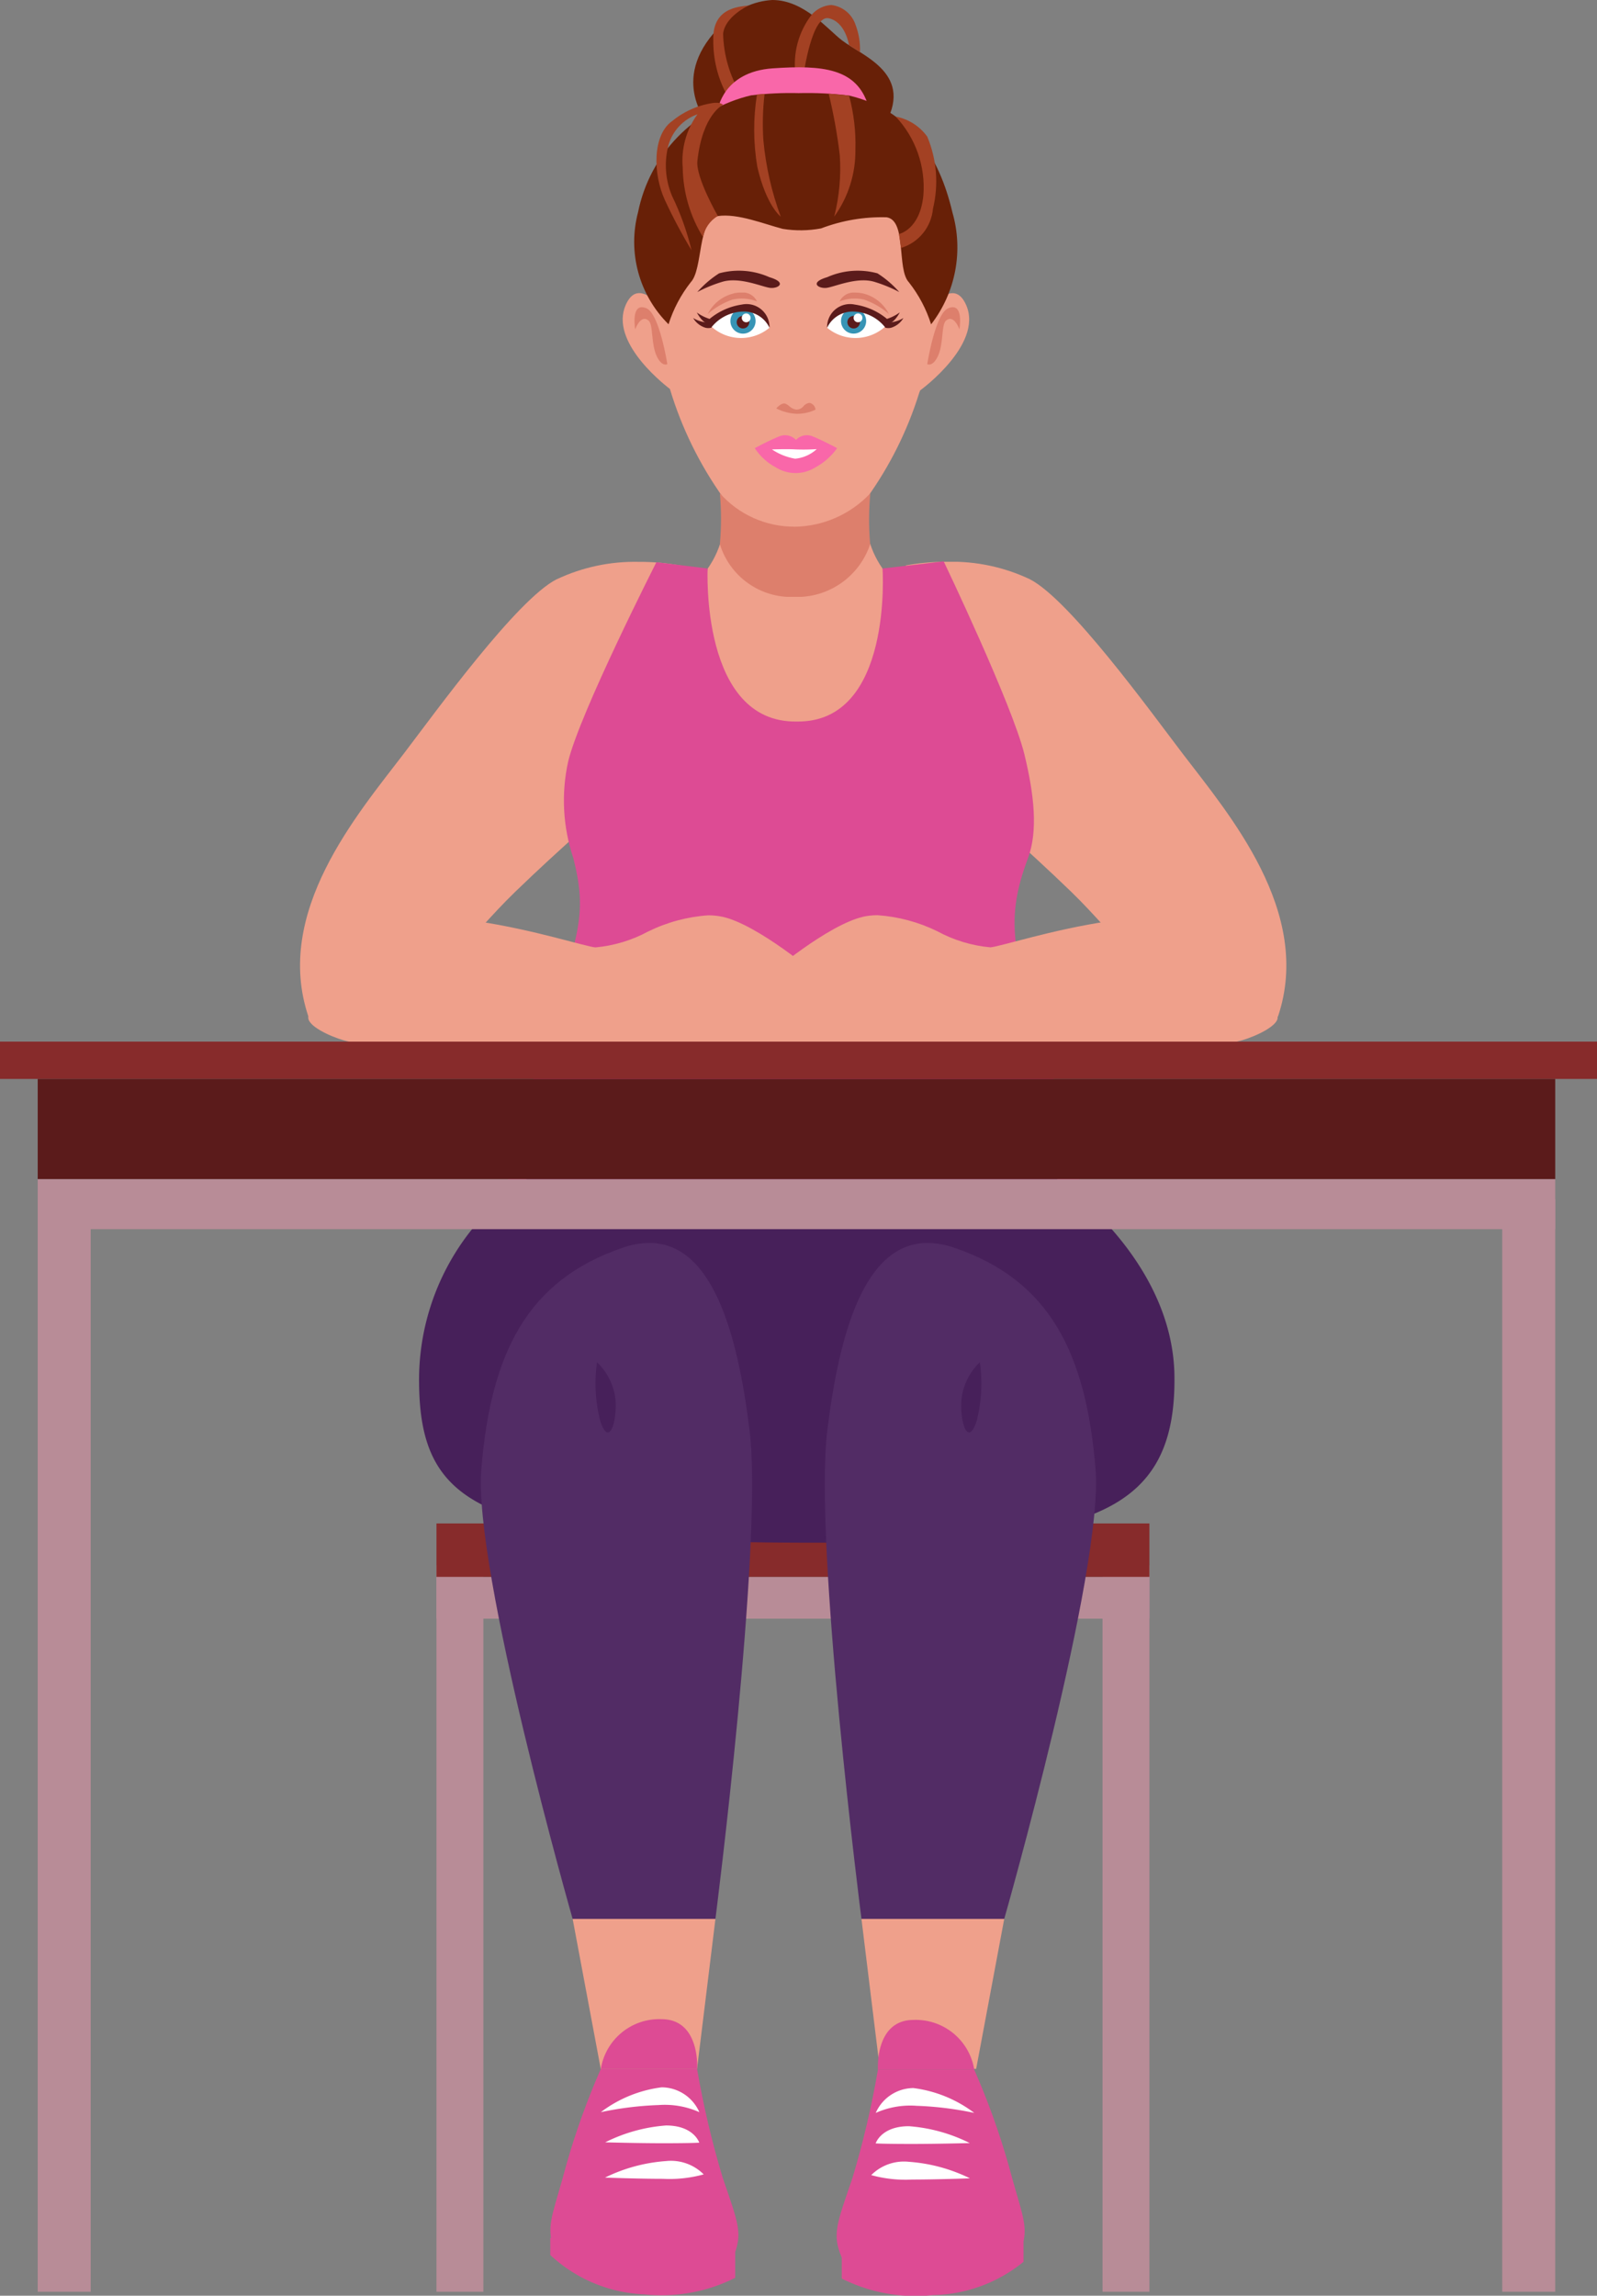 <svg id="journey-img-1" xmlns="http://www.w3.org/2000/svg" xmlns:xlink="http://www.w3.org/1999/xlink" width="87.447" height="125.662" viewBox="0 0 87.447 125.662">
  <rect x="0" y="0" width="87.447" height="125.662" fill="#808080" stroke="none"/>
  <defs>
    <clipPath id="clip-path">
      <path id="Path_350" data-name="Path 350" d="M30.478,31.708c-2.189,1.12-6.619,7.25-8.369,9.547-2.518,3.3-7.152,8.671-5.221,14.393,1.908-.156.758-.959,4.744-1.4,2.448-.273,3.876-2.813,6.578-5.431,2.539-2.457,5.228-4.762,5.228-4.762l3.828-13.1a12.482,12.482,0,0,0-2.3-.2,9.991,9.991,0,0,0-4.486.956" fill="none"/>
    </clipPath>
    <linearGradient id="linear-gradient" x1="-0.67" y1="3.812" x2="-0.626" y2="3.812" gradientUnits="objectBoundingBox">
      <stop offset="0" stop-color="#ffc5b3"/>
      <stop offset="0.362" stop-color="#fabaa8"/>
      <stop offset="0.994" stop-color="#efa08b"/>
      <stop offset="1" stop-color="#efa08b"/>
    </linearGradient>
    <clipPath id="clip-path-2">
      <path id="Path_351" data-name="Path 351" d="M49.6,30.952l3.828,13.1s2.689,2.305,5.227,4.762c2.7,2.618,4.13,5.158,6.579,5.431,3.985.442,2.835,1.245,4.744,1.4,1.93-5.722-2.7-11.09-5.22-14.393-1.751-2.3-6.181-8.427-8.369-9.547a10,10,0,0,0-4.487-.956,12.5,12.5,0,0,0-2.3.2" fill="none"/>
    </clipPath>
    <linearGradient id="linear-gradient-2" x1="-2.223" y1="3.812" x2="-2.179" y2="3.812" xlink:href="#linear-gradient"/>
    <clipPath id="clip-path-3">
      <path id="Path_352" data-name="Path 352" d="M43.543,11.613H35.711c.1,1.1.15,3.035.3,5.01-.447-.462-1.163-.97-1.65-.125-1.144,1.99,1.758,4.36,2.321,4.793A20.321,20.321,0,0,0,39.6,27.239a5.137,5.137,0,0,1-.845,3.88S36.468,39.871,42.133,41.4a3.283,3.283,0,0,0,1.061.094,6.651,6.651,0,0,0,1.747-.094c5.667-1.526,3.384-10.278,3.384-10.278a5.137,5.137,0,0,1-.845-3.88,20.105,20.105,0,0,0,2.852-5.733c.016-.051.036-.086.052-.138.061-.045,3.675-2.69,2.42-4.87-.519-.9-1.3-.264-1.733.216.152-2.007.206-3.986.3-5.1Z" fill="none"/>
    </clipPath>
    <linearGradient id="linear-gradient-3" x1="-1.593" y1="3.813" x2="-1.545" y2="3.813" gradientUnits="objectBoundingBox">
      <stop offset="0" stop-color="#ffc5b3"/>
      <stop offset="0.282" stop-color="#fab9a6"/>
      <stop offset="1" stop-color="#efa08b"/>
    </linearGradient>
    <clipPath id="clip-path-4">
      <path id="Path_353" data-name="Path 353" d="M39.6,1.275c-3.1,2.918-.851,5.452-.851,5.452s7.845,3.148,9.619.24S47.258,3.09,46.112,2.215C45.314,1.606,44.033,0,42.291,0A3.951,3.951,0,0,0,39.6,1.275" fill="none"/>
    </clipPath>
    <linearGradient id="linear-gradient-4" x1="-2.674" y1="12.718" x2="-2.601" y2="12.718" gradientUnits="objectBoundingBox">
      <stop offset="0" stop-color="#7b2b08"/>
      <stop offset="1" stop-color="#682007"/>
    </linearGradient>
    <clipPath id="clip-path-5">
      <path id="Path_354" data-name="Path 354" d="M44.449.8a4.42,4.42,0,0,0-.887,3.3H44S44.449.8,45.377,1,46.49,2.474,46.49,2.474l.6.376a3.749,3.749,0,0,0-.242-1.489A1.6,1.6,0,0,0,45.52.273,1.554,1.554,0,0,0,44.449.8" fill="none"/>
    </clipPath>
    <linearGradient id="linear-gradient-5" x1="-11.201" y1="32.764" x2="-10.942" y2="32.764" gradientUnits="objectBoundingBox">
      <stop offset="0" stop-color="#b24e2b"/>
      <stop offset="1" stop-color="#a34123"/>
    </linearGradient>
    <clipPath id="clip-path-6">
      <path id="Path_355" data-name="Path 355" d="M39.058,2.186a6.166,6.166,0,0,0,.747,3.021l.748-.068a6.671,6.671,0,0,1-.957-3.29C39.69.935,40.885.349,41.031.28,40.758.387,39,.245,39.058,2.186M41.031.28l.015-.007L41.031.28" fill="none"/>
    </clipPath>
    <linearGradient id="linear-gradient-6" x1="-19.052" y1="25.277" x2="-18.563" y2="25.277" xlink:href="#linear-gradient-5"/>
    <clipPath id="clip-path-7">
      <rect id="Rectangle_111" data-name="Rectangle 111" width="87.447" height="125.662" fill="none"/>
    </clipPath>
    <clipPath id="clip-path-8">
      <path id="Path_357" data-name="Path 357" d="M41.152,5.213a8.242,8.242,0,0,0-6.213,6.4,6.342,6.342,0,0,0,1.668,6.137,7.259,7.259,0,0,1,1.216-2.3c.682-.718.359-3.45,1.479-3.622,1.078-.165,2.553.441,3.559.7a6.1,6.1,0,0,0,2.1-.026,9.329,9.329,0,0,1,3.588-.608c1.12.171.539,2.842,1.22,3.56a7.236,7.236,0,0,1,1.216,2.3,6.89,6.89,0,0,0,1.164-6.137c-.724-3.09-2.359-5.606-5.656-6.387a19.018,19.018,0,0,0-2.763-.133,18.149,18.149,0,0,0-2.576.12" fill="none"/>
    </clipPath>
    <linearGradient id="linear-gradient-7" x1="-1.787" y1="9.526" x2="-1.735" y2="9.526" xlink:href="#linear-gradient-4"/>
    <clipPath id="clip-path-9">
      <path id="Path_358" data-name="Path 358" d="M36.831,6.609c-1.111.746-1.086,2.9-.428,4.333A28.478,28.478,0,0,0,37.868,13.7,14.78,14.78,0,0,0,36.8,10.727a4.311,4.311,0,0,1-.2-2.77,2.519,2.519,0,0,1,1.59-1.7,4.33,4.33,0,0,0-.806,2.924,7.41,7.41,0,0,0,1.112,3.8,1.71,1.71,0,0,1,.81-1.16s-1.218-2.109-1.119-3.013c.28-2.57,1.413-3.078,1.413-3.078a.687.687,0,0,0-.438-.108,4.534,4.534,0,0,0-2.327.982" fill="none"/>
    </clipPath>
    <linearGradient id="linear-gradient-8" x1="-9.216" y1="14.871" x2="-8.958" y2="14.871" gradientUnits="objectBoundingBox">
      <stop offset="0" stop-color="#b24e2b"/>
      <stop offset="0.39" stop-color="#aa4726"/>
      <stop offset="1" stop-color="#a34123"/>
    </linearGradient>
    <clipPath id="clip-path-10">
      <path id="Path_359" data-name="Path 359" d="M41.45,5.17a12.212,12.212,0,0,0,.018,3.962c.5,2.151,1.282,2.725,1.282,2.725A16.494,16.494,0,0,1,41.8,7.681a13.989,13.989,0,0,1,.066-2.542Z" fill="none"/>
    </clipPath>
    <linearGradient id="linear-gradient-9" x1="-24.492" y1="17.94" x2="-23.896" y2="17.94" xlink:href="#linear-gradient-8"/>
    <clipPath id="clip-path-11">
      <path id="Path_360" data-name="Path 360" d="M45.984,8.491a10.707,10.707,0,0,1-.305,3.366A6.137,6.137,0,0,0,46.839,8.2a10.189,10.189,0,0,0-.348-2.97l-1.114-.1a28.564,28.564,0,0,1,.607,3.366" fill="none"/>
    </clipPath>
    <linearGradient id="linear-gradient-10" x1="-29.465" y1="17.905" x2="-28.816" y2="17.905" xlink:href="#linear-gradient-8"/>
    <clipPath id="clip-path-12">
      <path id="Path_361" data-name="Path 361" d="M50.561,10.7c-.188,1.881-1.336,2.109-1.336,2.109l.108.765a2.477,2.477,0,0,0,1.754-2.151,6.341,6.341,0,0,0-.313-3.943,2.769,2.769,0,0,0-1.73-1.1A5.645,5.645,0,0,1,50.561,10.7" fill="none"/>
    </clipPath>
    <linearGradient id="linear-gradient-11" x1="-20.923" y1="16.579" x2="-20.496" y2="16.579" xlink:href="#linear-gradient-8"/>
    <clipPath id="clip-path-13">
      <path id="Path_362" data-name="Path 362" d="M51.917,16.876c-.714.3-1.143,3.056-1.143,3.056s.286.17.573-.417c.335-.687.185-1.739.457-1.968.435-.366.731.48.731.48s.213-1.211-.366-1.211a.66.66,0,0,0-.252.06" fill="none"/>
    </clipPath>
    <linearGradient id="linear-gradient-12" x1="-25.721" y1="33.116" x2="-25.215" y2="33.116" gradientUnits="objectBoundingBox">
      <stop offset="0" stop-color="#efa08b"/>
      <stop offset="0.279" stop-color="#e6917d"/>
      <stop offset="0.658" stop-color="#df8370"/>
      <stop offset="0.995" stop-color="#dd7f6c"/>
      <stop offset="1" stop-color="#dd7f6c"/>
    </linearGradient>
    <clipPath id="clip-path-14">
      <path id="Path_363" data-name="Path 363" d="M34.781,18.027s.3-.846.73-.48c.272.229.123,1.281.458,1.968.287.587.572.417.572.417s-.428-2.752-1.142-3.056a.665.665,0,0,0-.253-.06c-.579,0-.365,1.211-.365,1.211" fill="none"/>
    </clipPath>
    <linearGradient id="linear-gradient-13" x1="-17.511" y1="33.116" x2="-17.005" y2="33.116" xlink:href="#linear-gradient-12"/>
    <clipPath id="clip-path-16">
      <path id="Path_371" data-name="Path 371" d="M40.2,16.056a2.15,2.15,0,0,0-1.447,1.131A4.108,4.108,0,0,1,40.1,16.4a2.285,2.285,0,0,1,1.354.1.872.872,0,0,0-.883-.489,1.922,1.922,0,0,0-.377.04" fill="none"/>
    </clipPath>
    <linearGradient id="linear-gradient-14" x1="-14.315" y1="93.635" x2="-13.946" y2="93.635" xlink:href="#linear-gradient-12"/>
    <clipPath id="clip-path-18">
      <path id="Path_380" data-name="Path 380" d="M45.967,16.5a2.281,2.281,0,0,1,1.353-.1,4.108,4.108,0,0,1,1.353.787,2.15,2.15,0,0,0-1.446-1.131,1.94,1.94,0,0,0-.378-.04.871.871,0,0,0-.882.489" fill="none"/>
    </clipPath>
    <linearGradient id="linear-gradient-15" x1="-16.987" y1="93.635" x2="-16.617" y2="93.635" xlink:href="#linear-gradient-12"/>
    <clipPath id="clip-path-20">
      <path id="Path_383" data-name="Path 383" d="M43.993,22.239a.488.488,0,0,1-.389.182c-.32-.046-.366-.228-.588-.32s-.511.256-.511.256a2.7,2.7,0,0,0,1.133.293,2.348,2.348,0,0,0,1.018-.226.413.413,0,0,0-.3-.364.222.222,0,0,0-.051-.006.529.529,0,0,0-.315.185" fill="none"/>
    </clipPath>
    <linearGradient id="linear-gradient-16" x1="-19.761" y1="158.98" x2="-19.296" y2="158.98" xlink:href="#linear-gradient-12"/>
    <clipPath id="clip-path-21">
      <path id="Path_384" data-name="Path 384" d="M48.325,31.119s.582,8.457-4.7,8.377c-5.28.08-4.877-8.377-4.877-8.377l-2.806-.344s-4.179,8.215-4.831,10.908a9.89,9.89,0,0,0,.286,5.3c.766,3.034.3,4.124-1.371,9.379C27.8,63.4,26.356,70.637,26.356,75.494c1.6,2.6,9.361,5.068,16.347,5.1,6.613.033,15.163-2.137,17.335-4.625.538-6.563-1.284-13.765-2.894-18.651-1.726-5.236-2.1-7.028-.858-10.333.559-1.494.346-3.472-.191-5.686-.652-2.692-4.421-10.571-4.421-10.571Z" fill="none"/>
    </clipPath>
    <linearGradient id="linear-gradient-17" x1="-0.77" y1="1.903" x2="-0.741" y2="1.903" gradientUnits="objectBoundingBox">
      <stop offset="0" stop-color="#f97ca9"/>
      <stop offset="0.283" stop-color="#f677a7"/>
      <stop offset="0.572" stop-color="#ef6ba1"/>
      <stop offset="0.863" stop-color="#e45799"/>
      <stop offset="1" stop-color="#dd4b94"/>
    </linearGradient>
    <clipPath id="clip-path-23">
      <path id="Path_387" data-name="Path 387" d="M43.485,28.829A5.421,5.421,0,0,1,39.418,27a15.407,15.407,0,0,1,0,2.787,4.085,4.085,0,0,0,4.067,2.888,4.221,4.221,0,0,0,4.163-2.888A15.094,15.094,0,0,1,47.658,27a5.8,5.8,0,0,1-4.173,1.833" fill="none"/>
    </clipPath>
    <linearGradient id="linear-gradient-18" x1="-4.784" y1="17.386" x2="-4.662" y2="17.386" xlink:href="#linear-gradient-12"/>
    <clipPath id="clip-path-25">
      <path id="Path_389" data-name="Path 389" d="M34.094,68.3c-5.246,1.785-7.218,5.8-7.738,12.119-.455,5.51,5,24.622,5,24.622h7.818s2.63-20.538,1.871-26.733c-.67-5.468-2.08-10.271-5.488-10.271a4.535,4.535,0,0,0-1.464.263" fill="none"/>
    </clipPath>
    <linearGradient id="linear-gradient-19" x1="-1.629" y1="1.557" x2="-1.566" y2="1.557" gradientUnits="objectBoundingBox">
      <stop offset="0" stop-color="#603877"/>
      <stop offset="1" stop-color="#522c65"/>
    </linearGradient>
    <clipPath id="clip-path-26">
      <path id="Path_390" data-name="Path 390" d="M31.357,105.038l1.538,8.208h5.274l1.006-8.208Z" fill="none"/>
    </clipPath>
    <linearGradient id="linear-gradient-20" x1="-4.011" y1="2.513" x2="-3.883" y2="2.513" xlink:href="#linear-gradient"/>
    <clipPath id="clip-path-28">
      <path id="Path_392" data-name="Path 392" d="M45.3,78.305c-.758,6.195,1.871,26.733,1.871,26.733h7.818s5.456-19.112,5-24.622C59.471,74.1,57.5,70.082,52.253,68.3a4.535,4.535,0,0,0-1.464-.263c-3.408,0-4.819,4.8-5.489,10.271" fill="none"/>
    </clipPath>
    <linearGradient id="linear-gradient-21" x1="-2.801" y1="1.557" x2="-2.738" y2="1.557" xlink:href="#linear-gradient-19"/>
    <clipPath id="clip-path-29">
      <path id="Path_393" data-name="Path 393" d="M47.171,105.038l1.006,8.208h5.275l1.537-8.208Z" fill="none"/>
    </clipPath>
    <linearGradient id="linear-gradient-22" x1="-6.034" y1="2.513" x2="-5.906" y2="2.513" xlink:href="#linear-gradient"/>
    <clipPath id="clip-path-31">
      <path id="Path_395" data-name="Path 395" d="M32.9,113.246a40.676,40.676,0,0,0-1.878,5.208c-.646,2.439-1.049,3.176-.821,4.211.309,1.411,1.727,2.422,4.963,2.471s4.5-.477,4.989-1.608c.542-1.263.266-1.845-.584-4.336a49.538,49.538,0,0,1-1.4-5.946Z" fill="none"/>
    </clipPath>
    <linearGradient id="linear-gradient-23" x1="-2.795" y1="1.04" x2="-2.702" y2="1.04" xlink:href="#linear-gradient-17"/>
    <clipPath id="clip-path-33">
      <path id="Path_401" data-name="Path 401" d="M48.074,113.286a49.577,49.577,0,0,1-1.4,5.946c-.85,2.492-1.126,3.074-.584,4.337.485,1.131,1.754,1.658,4.989,1.608s4.654-1.06,4.964-2.471c.226-1.036-.177-1.773-.821-4.212a40.848,40.848,0,0,0-1.878-5.208Z" fill="none"/>
    </clipPath>
    <linearGradient id="linear-gradient-24" x1="-4.249" y1="1.037" x2="-4.156" y2="1.037" xlink:href="#linear-gradient-17"/>
    <clipPath id="clip-path-35">
      <path id="Path_407" data-name="Path 407" d="M35.5,50.983a7.473,7.473,0,0,1-2.895.876c-1.029-.077-11.435-3.722-14.123,0a17.3,17.3,0,0,0-1.6,3.789c-.091.5,1.2,1.088,1.953,1.3,1.823.523,5.654.289,7.081.191a42.694,42.694,0,0,1,5.645.028c.936.057,1.7.114,2.237.11,1.359-.011,7.366-.147,9.441-.147,1.239,0,1.926-.2,1.054-.834,1.285-.127.85-.985.35-1.3.68-.143.592-1.042.391-1.306-.314-.41-3.582-3.081-5.444-3.5a3.7,3.7,0,0,0-.811-.087,8.8,8.8,0,0,0-3.282.883" fill="none"/>
    </clipPath>
    <linearGradient id="linear-gradient-25" x1="-0.583" y1="8.304" x2="-0.549" y2="8.304" xlink:href="#linear-gradient"/>
    <clipPath id="clip-path-36">
      <path id="Path_408" data-name="Path 408" d="M47.249,50.187c-1.862.422-5.131,3.093-5.444,3.5-.2.264-.29,1.163.391,1.306-.5.318-.936,1.176.35,1.3-.872.636-.186.834,1.054.834,2.075,0,8.082.136,9.44.147.541,0,1.3-.053,2.237-.11a42.692,42.692,0,0,1,5.645-.028c1.427.1,5.259.332,7.082-.191.748-.215,2.043-.805,1.952-1.3a17.3,17.3,0,0,0-1.6-3.789c-2.687-3.722-13.094-.077-14.122,0a7.476,7.476,0,0,1-2.9-.876,8.79,8.79,0,0,0-3.281-.883,3.687,3.687,0,0,0-.81.087" fill="none"/>
    </clipPath>
    <linearGradient id="linear-gradient-26" x1="-1.433" y1="8.304" x2="-1.399" y2="8.304" xlink:href="#linear-gradient"/>
  </defs>
  <rect id="Rectangle_101" data-name="Rectangle 101" width="2.568" height="39.769" transform="translate(23.9 85.679)" fill="#b88c97"/>
  <rect id="Rectangle_102" data-name="Rectangle 102" width="2.568" height="39.769" transform="translate(60.371 85.679)" fill="#b88c97"/>
  <rect id="Rectangle_103" data-name="Rectangle 103" width="39.038" height="2.288" transform="translate(23.9 86.315)" fill="#b88c97"/>
  <rect id="Rectangle_104" data-name="Rectangle 104" width="39.038" height="2.924" transform="translate(23.9 83.391)" fill="#872b2b"/>
  <g id="Group_75" data-name="Group 75">
    <g id="Group_74" data-name="Group 74" clip-path="url(#clip-path)">
      <rect id="Rectangle_105" data-name="Rectangle 105" width="22.309" height="24.896" transform="translate(14.957 30.752)" fill="url(#linear-gradient)"/>
    </g>
  </g>
  <g id="Group_77" data-name="Group 77">
    <g id="Group_76" data-name="Group 76" clip-path="url(#clip-path-2)">
      <rect id="Rectangle_106" data-name="Rectangle 106" width="22.308" height="24.896" transform="translate(49.6 30.752)" fill="url(#linear-gradient-2)"/>
    </g>
  </g>
  <g id="Group_79" data-name="Group 79">
    <g id="Group_78" data-name="Group 78" clip-path="url(#clip-path-3)">
      <rect id="Rectangle_107" data-name="Rectangle 107" width="20.845" height="29.912" transform="translate(33.214 11.613)" fill="url(#linear-gradient-3)"/>
    </g>
  </g>
  <g id="Group_81" data-name="Group 81">
    <g id="Group_80" data-name="Group 80" clip-path="url(#clip-path-4)">
      <rect id="Rectangle_108" data-name="Rectangle 108" width="13.646" height="9.875" transform="translate(36.491)" fill="url(#linear-gradient-4)"/>
    </g>
  </g>
  <g id="Group_83" data-name="Group 83">
    <g id="Group_82" data-name="Group 82" clip-path="url(#clip-path-5)">
      <rect id="Rectangle_109" data-name="Rectangle 109" width="3.864" height="3.827" transform="translate(43.28 0.273)" fill="url(#linear-gradient-5)"/>
    </g>
  </g>
  <g id="Group_85" data-name="Group 85">
    <g id="Group_84" data-name="Group 84" clip-path="url(#clip-path-6)">
      <rect id="Rectangle_110" data-name="Rectangle 110" width="2.047" height="4.962" transform="translate(38.999 0.245)" fill="url(#linear-gradient-6)"/>
    </g>
  </g>
  <g id="Group_87" data-name="Group 87">
    <g id="Group_86" data-name="Group 86" clip-path="url(#clip-path-7)">
      <path id="Path_356" data-name="Path 356" d="M39.3,6.029s.267-2.1,3.012-2.288,4.586,0,5.221,2.014-8.233.274-8.233.274" fill="#f967a9"/>
    </g>
  </g>
  <g id="Group_89" data-name="Group 89">
    <g id="Group_88" data-name="Group 88" clip-path="url(#clip-path-8)">
      <rect id="Rectangle_112" data-name="Rectangle 112" width="19.038" height="12.657" transform="translate(34.024 5.093)" fill="url(#linear-gradient-7)"/>
    </g>
  </g>
  <g id="Group_91" data-name="Group 91">
    <g id="Group_90" data-name="Group 90" clip-path="url(#clip-path-9)">
      <rect id="Rectangle_113" data-name="Rectangle 113" width="3.876" height="8.072" transform="translate(35.72 5.627)" fill="url(#linear-gradient-8)"/>
    </g>
  </g>
  <g id="Group_93" data-name="Group 93">
    <g id="Group_92" data-name="Group 92" clip-path="url(#clip-path-10)">
      <rect id="Rectangle_114" data-name="Rectangle 114" width="1.677" height="6.718" transform="translate(41.073 5.139)" fill="url(#linear-gradient-9)"/>
    </g>
  </g>
  <g id="Group_95" data-name="Group 95">
    <g id="Group_94" data-name="Group 94" clip-path="url(#clip-path-11)">
      <rect id="Rectangle_115" data-name="Rectangle 115" width="1.54" height="6.732" transform="translate(45.377 5.125)" fill="url(#linear-gradient-10)"/>
    </g>
  </g>
  <g id="Group_97" data-name="Group 97">
    <g id="Group_96" data-name="Group 96" clip-path="url(#clip-path-12)">
      <rect id="Rectangle_116" data-name="Rectangle 116" width="2.344" height="7.195" transform="translate(49.044 6.377)" fill="url(#linear-gradient-11)"/>
    </g>
  </g>
  <g id="Group_99" data-name="Group 99">
    <g id="Group_98" data-name="Group 98" clip-path="url(#clip-path-13)">
      <rect id="Rectangle_117" data-name="Rectangle 117" width="1.974" height="3.286" transform="translate(50.774 16.816)" fill="url(#linear-gradient-12)"/>
    </g>
  </g>
  <g id="Group_101" data-name="Group 101">
    <g id="Group_100" data-name="Group 100" clip-path="url(#clip-path-14)">
      <rect id="Rectangle_118" data-name="Rectangle 118" width="1.974" height="3.286" transform="translate(34.567 16.816)" fill="url(#linear-gradient-13)"/>
    </g>
  </g>
  <g id="Group_103" data-name="Group 103">
    <g id="Group_102" data-name="Group 102" clip-path="url(#clip-path-7)">
      <path id="Path_364" data-name="Path 364" d="M38.751,17.671a2.429,2.429,0,0,0,3.382.269s-.482-1.812-3.382-.269" fill="#fff"/>
      <path id="Path_365" data-name="Path 365" d="M41.373,17.573a.689.689,0,1,1-.689-.688.689.689,0,0,1,.689.688" fill="#3794b5"/>
      <path id="Path_366" data-name="Path 366" d="M41.028,17.636a.344.344,0,1,1-.344-.344.344.344,0,0,1,.344.344" fill="#5b1b1b"/>
      <path id="Path_367" data-name="Path 367" d="M41.1,17.4a.241.241,0,1,1-.241-.241.241.241,0,0,1,.241.241" fill="#fff"/>
      <path id="Path_368" data-name="Path 368" d="M38.542,17.75a3.577,3.577,0,0,1,2.074-1.078,1.256,1.256,0,0,1,1.518,1.268,1.548,1.548,0,0,0-1.375-.886,2.285,2.285,0,0,0-1.821.886.8.8,0,0,1-.4-.19" fill="#5b1b1b"/>
      <path id="Path_369" data-name="Path 369" d="M37.96,17.416a1.18,1.18,0,0,0,.668.524.634.634,0,0,0,.31,0l.135-.3a1.7,1.7,0,0,1-1.113-.229" fill="#5b1b1b"/>
      <path id="Path_370" data-name="Path 370" d="M38.154,17.1s.255.505.551.59.3-.068.3-.068.1-.069.094-.1a2.515,2.515,0,0,1-.947-.419" fill="#5b1b1b"/>
    </g>
  </g>
  <g id="Group_105" data-name="Group 105">
    <g id="Group_104" data-name="Group 104" clip-path="url(#clip-path-16)">
      <rect id="Rectangle_120" data-name="Rectangle 120" width="2.707" height="1.171" transform="translate(38.751 16.016)" fill="url(#linear-gradient-14)"/>
    </g>
  </g>
  <g id="Group_107" data-name="Group 107">
    <g id="Group_106" data-name="Group 106" clip-path="url(#clip-path-7)">
      <path id="Path_372" data-name="Path 372" d="M38.182,15.987a7.6,7.6,0,0,1,1.343-.554c.968-.306,2.229.284,2.657.326s.944-.29-.052-.586a4.109,4.109,0,0,0-2.753-.211,5.568,5.568,0,0,0-1.195,1.025" fill="#5b1b1b"/>
      <path id="Path_373" data-name="Path 373" d="M48.673,17.671a2.429,2.429,0,0,1-3.382.269s.482-1.812,3.382-.269" fill="#fff"/>
      <path id="Path_374" data-name="Path 374" d="M46.052,17.573a.688.688,0,1,0,.688-.688.688.688,0,0,0-.688.688" fill="#3794b5"/>
      <path id="Path_375" data-name="Path 375" d="M46.4,17.636a.344.344,0,1,0,.344-.344.344.344,0,0,0-.344.344" fill="#5b1b1b"/>
      <path id="Path_376" data-name="Path 376" d="M46.741,17.4a.241.241,0,1,0,.241-.241.241.241,0,0,0-.241.241" fill="#fff"/>
      <path id="Path_377" data-name="Path 377" d="M48.882,17.75a3.577,3.577,0,0,0-2.074-1.078A1.256,1.256,0,0,0,45.29,17.94a1.548,1.548,0,0,1,1.375-.886,2.285,2.285,0,0,1,1.821.886.8.8,0,0,0,.4-.19" fill="#5b1b1b"/>
      <path id="Path_378" data-name="Path 378" d="M49.464,17.416a1.18,1.18,0,0,1-.668.524.633.633,0,0,1-.31,0l-.135-.3a1.7,1.7,0,0,0,1.113-.229" fill="#5b1b1b"/>
      <path id="Path_379" data-name="Path 379" d="M49.27,17.1s-.255.505-.552.59-.3-.068-.3-.068-.1-.069-.1-.1a2.514,2.514,0,0,0,.948-.419" fill="#5b1b1b"/>
    </g>
  </g>
  <g id="Group_109" data-name="Group 109">
    <g id="Group_108" data-name="Group 108" clip-path="url(#clip-path-18)">
      <rect id="Rectangle_122" data-name="Rectangle 122" width="2.706" height="1.171" transform="translate(45.967 16.016)" fill="url(#linear-gradient-15)"/>
    </g>
  </g>
  <g id="Group_111" data-name="Group 111">
    <g id="Group_110" data-name="Group 110" clip-path="url(#clip-path-7)">
      <path id="Path_381" data-name="Path 381" d="M49.242,15.987a7.6,7.6,0,0,0-1.343-.554c-.968-.306-2.229.284-2.656.326s-.945-.29.051-.586a4.109,4.109,0,0,1,2.753-.211,5.568,5.568,0,0,1,1.195,1.025" fill="#5b1b1b"/>
      <path id="Path_382" data-name="Path 382" d="M44.5,23.886a.829.829,0,0,0-.915.195.829.829,0,0,0-.915-.195c-.685.284-1.34.646-1.34.646a3.145,3.145,0,0,0,1.165,1.058,2.034,2.034,0,0,0,2.141,0,3.5,3.5,0,0,0,1.2-1.058s-.655-.362-1.34-.646" fill="#f967a9"/>
    </g>
  </g>
  <g id="Group_113" data-name="Group 113">
    <g id="Group_112" data-name="Group 112" clip-path="url(#clip-path-20)">
      <rect id="Rectangle_124" data-name="Rectangle 124" width="2.151" height="0.652" transform="translate(42.505 22.009)" fill="url(#linear-gradient-16)"/>
    </g>
  </g>
  <g id="Group_115" data-name="Group 115">
    <g id="Group_114" data-name="Group 114" clip-path="url(#clip-path-21)">
      <rect id="Rectangle_125" data-name="Rectangle 125" width="34.22" height="49.899" transform="translate(26.356 30.73)" fill="url(#linear-gradient-17)"/>
    </g>
  </g>
  <g id="Group_117" data-name="Group 117">
    <g id="Group_116" data-name="Group 116" clip-path="url(#clip-path-7)">
      <path id="Path_385" data-name="Path 385" d="M33.547,49.406s3.195,2.26,9.679,2.268c7.18.009,10.452-1.889,10.452-1.889Z" fill="#dd4b94"/>
      <path id="Path_386" data-name="Path 386" d="M42.27,24.6s.855-.028,1.292,0a11.168,11.168,0,0,0,1.16-.016,2.037,2.037,0,0,1-1.18.524A3.23,3.23,0,0,1,42.27,24.6" fill="#fff"/>
    </g>
  </g>
  <g id="Group_119" data-name="Group 119">
    <g id="Group_118" data-name="Group 118" clip-path="url(#clip-path-23)">
      <rect id="Rectangle_127" data-name="Rectangle 127" width="8.24" height="5.675" transform="translate(39.418 26.996)" fill="url(#linear-gradient-18)"/>
    </g>
  </g>
  <g id="Group_121" data-name="Group 121">
    <g id="Group_120" data-name="Group 120" clip-path="url(#clip-path-7)">
      <path id="Path_388" data-name="Path 388" d="M28.846,64.547a13.181,13.181,0,0,0-5.9,10.966c0,6.949,3.381,8.858,20.638,8.929,15.34.063,20.832-1.052,20.725-9.13-.086-6.487-6.435-10.765-6.435-10.765Z" fill="#47205a"/>
    </g>
  </g>
  <g id="Group_123" data-name="Group 123">
    <g id="Group_122" data-name="Group 122" clip-path="url(#clip-path-25)">
      <rect id="Rectangle_129" data-name="Rectangle 129" width="15.904" height="37.004" transform="translate(25.901 68.034)" fill="url(#linear-gradient-19)"/>
    </g>
  </g>
  <g id="Group_125" data-name="Group 125">
    <g id="Group_124" data-name="Group 124" clip-path="url(#clip-path-26)">
      <rect id="Rectangle_130" data-name="Rectangle 130" width="7.818" height="8.208" transform="translate(31.357 105.038)" fill="url(#linear-gradient-20)"/>
    </g>
  </g>
  <g id="Group_127" data-name="Group 127">
    <g id="Group_126" data-name="Group 126" clip-path="url(#clip-path-7)">
      <path id="Path_391" data-name="Path 391" d="M32.692,74.568a8.208,8.208,0,0,0,.185,3.247c.468,1.384.906.073.828-1.172a3.321,3.321,0,0,0-1.013-2.075" fill="#47205a"/>
    </g>
  </g>
  <g id="Group_129" data-name="Group 129">
    <g id="Group_128" data-name="Group 128" clip-path="url(#clip-path-28)">
      <rect id="Rectangle_132" data-name="Rectangle 132" width="15.903" height="37.004" transform="translate(44.542 68.034)" fill="url(#linear-gradient-21)"/>
    </g>
  </g>
  <g id="Group_131" data-name="Group 131">
    <g id="Group_130" data-name="Group 130" clip-path="url(#clip-path-29)">
      <rect id="Rectangle_133" data-name="Rectangle 133" width="7.818" height="8.208" transform="translate(47.171 105.038)" fill="url(#linear-gradient-22)"/>
    </g>
  </g>
  <g id="Group_133" data-name="Group 133">
    <g id="Group_132" data-name="Group 132" clip-path="url(#clip-path-7)">
      <path id="Path_394" data-name="Path 394" d="M53.654,74.568a8.228,8.228,0,0,1-.185,3.247c-.468,1.384-.906.073-.828-1.172a3.321,3.321,0,0,1,1.013-2.075" fill="#47205a"/>
    </g>
  </g>
  <g id="Group_135" data-name="Group 135">
    <g id="Group_134" data-name="Group 134" clip-path="url(#clip-path-31)">
      <rect id="Rectangle_135" data-name="Rectangle 135" width="10.722" height="11.941" transform="translate(29.968 113.246)" fill="url(#linear-gradient-23)"/>
    </g>
  </g>
  <g id="Group_137" data-name="Group 137">
    <g id="Group_136" data-name="Group 136" clip-path="url(#clip-path-7)">
      <path id="Path_396" data-name="Path 396" d="M32.9,113.245a3.242,3.242,0,0,1,3.332-2.719c2.121.009,1.942,2.719,1.942,2.719Z" fill="#dd4b94"/>
      <path id="Path_397" data-name="Path 397" d="M32.9,115.616a6.966,6.966,0,0,1,3.332-1.36,2.269,2.269,0,0,1,2.062,1.36,4.644,4.644,0,0,0-2.237-.389,18.3,18.3,0,0,0-3.157.389" fill="#fff"/>
      <path id="Path_398" data-name="Path 398" d="M33.138,117.268a8.88,8.88,0,0,1,3.332-.923c1.525,0,1.819.941,1.819.941s-.391.031-1.994.031c-1.358,0-3.157-.049-3.157-.049" fill="#fff"/>
      <path id="Path_399" data-name="Path 399" d="M33.138,119.193a9.01,9.01,0,0,1,3.332-.9,2.528,2.528,0,0,1,2.062.729,7.056,7.056,0,0,1-2.237.243c-1.358,0-3.157-.067-3.157-.067" fill="#fff"/>
      <path id="Path_400" data-name="Path 400" d="M30.132,122.482s2.927,1.509,3.935,1.046,1.661-1.5,2.889-1.63,1.616,1.834,2.134,1.63a5.341,5.341,0,0,1,1.166-.278v1.433a8.976,8.976,0,0,1-4.976.907,8.045,8.045,0,0,1-5.148-2.154Z" fill="#dd4b94"/>
    </g>
  </g>
  <g id="Group_139" data-name="Group 139">
    <g id="Group_138" data-name="Group 138" clip-path="url(#clip-path-33)">
      <rect id="Rectangle_137" data-name="Rectangle 137" width="10.721" height="11.941" transform="translate(45.552 113.286)" fill="url(#linear-gradient-24)"/>
    </g>
  </g>
  <g id="Group_141" data-name="Group 141">
    <g id="Group_140" data-name="Group 140" clip-path="url(#clip-path-7)">
      <path id="Path_402" data-name="Path 402" d="M56.046,122.706s-2.755,1.326-3.764.863-1.66-1.5-2.888-1.629-1.617,1.833-2.135,1.629a2.013,2.013,0,0,0-1.166,0v1.155a8.981,8.981,0,0,0,4.977.907,8.094,8.094,0,0,0,4.976-1.825Z" fill="#dd4b94"/>
      <path id="Path_403" data-name="Path 403" d="M53.347,113.286a3.243,3.243,0,0,0-3.332-2.719c-2.121.009-1.942,2.719-1.942,2.719Z" fill="#dd4b94"/>
      <path id="Path_404" data-name="Path 404" d="M53.347,115.657a6.966,6.966,0,0,0-3.332-1.36,2.269,2.269,0,0,0-2.062,1.36,4.644,4.644,0,0,1,2.237-.389,18.3,18.3,0,0,1,3.157.389" fill="#fff"/>
      <path id="Path_405" data-name="Path 405" d="M53.1,117.308a8.88,8.88,0,0,0-3.332-.923c-1.525,0-1.819.941-1.819.941s.391.03,1.994.03c1.358,0,3.157-.048,3.157-.048" fill="#fff"/>
      <path id="Path_406" data-name="Path 406" d="M53.1,119.233a9.01,9.01,0,0,0-3.332-.9,2.528,2.528,0,0,0-2.062.729,7.056,7.056,0,0,0,2.237.243c1.358,0,3.157-.067,3.157-.067" fill="#fff"/>
    </g>
  </g>
  <g id="Group_143" data-name="Group 143">
    <g id="Group_142" data-name="Group 142" clip-path="url(#clip-path-35)">
      <rect id="Rectangle_139" data-name="Rectangle 139" width="28.787" height="9.337" transform="translate(16.797 48.137)" fill="url(#linear-gradient-25)"/>
    </g>
  </g>
  <g id="Group_145" data-name="Group 145">
    <g id="Group_144" data-name="Group 144" clip-path="url(#clip-path-36)">
      <rect id="Rectangle_140" data-name="Rectangle 140" width="28.787" height="9.337" transform="translate(41.26 48.137)" fill="url(#linear-gradient-26)"/>
    </g>
  </g>
  <g id="Group_147" data-name="Group 147">
    <g id="Group_146" data-name="Group 146" clip-path="url(#clip-path-7)">
      <rect id="Rectangle_141" data-name="Rectangle 141" width="87.447" height="2.042" transform="translate(0 57.017)" fill="#872b2b"/>
      <rect id="Rectangle_142" data-name="Rectangle 142" width="83.094" height="5.488" transform="translate(2.065 59.059)" fill="#5b1b1b"/>
      <rect id="Rectangle_143" data-name="Rectangle 143" width="83.094" height="2.734" transform="translate(2.065 64.548)" fill="#b88c97"/>
      <rect id="Rectangle_144" data-name="Rectangle 144" width="2.902" height="59.802" transform="translate(2.064 65.646)" fill="#b88c97"/>
      <rect id="Rectangle_145" data-name="Rectangle 145" width="2.902" height="59.802" transform="translate(82.257 65.646)" fill="#b88c97"/>
    </g>
  </g>
</svg>
